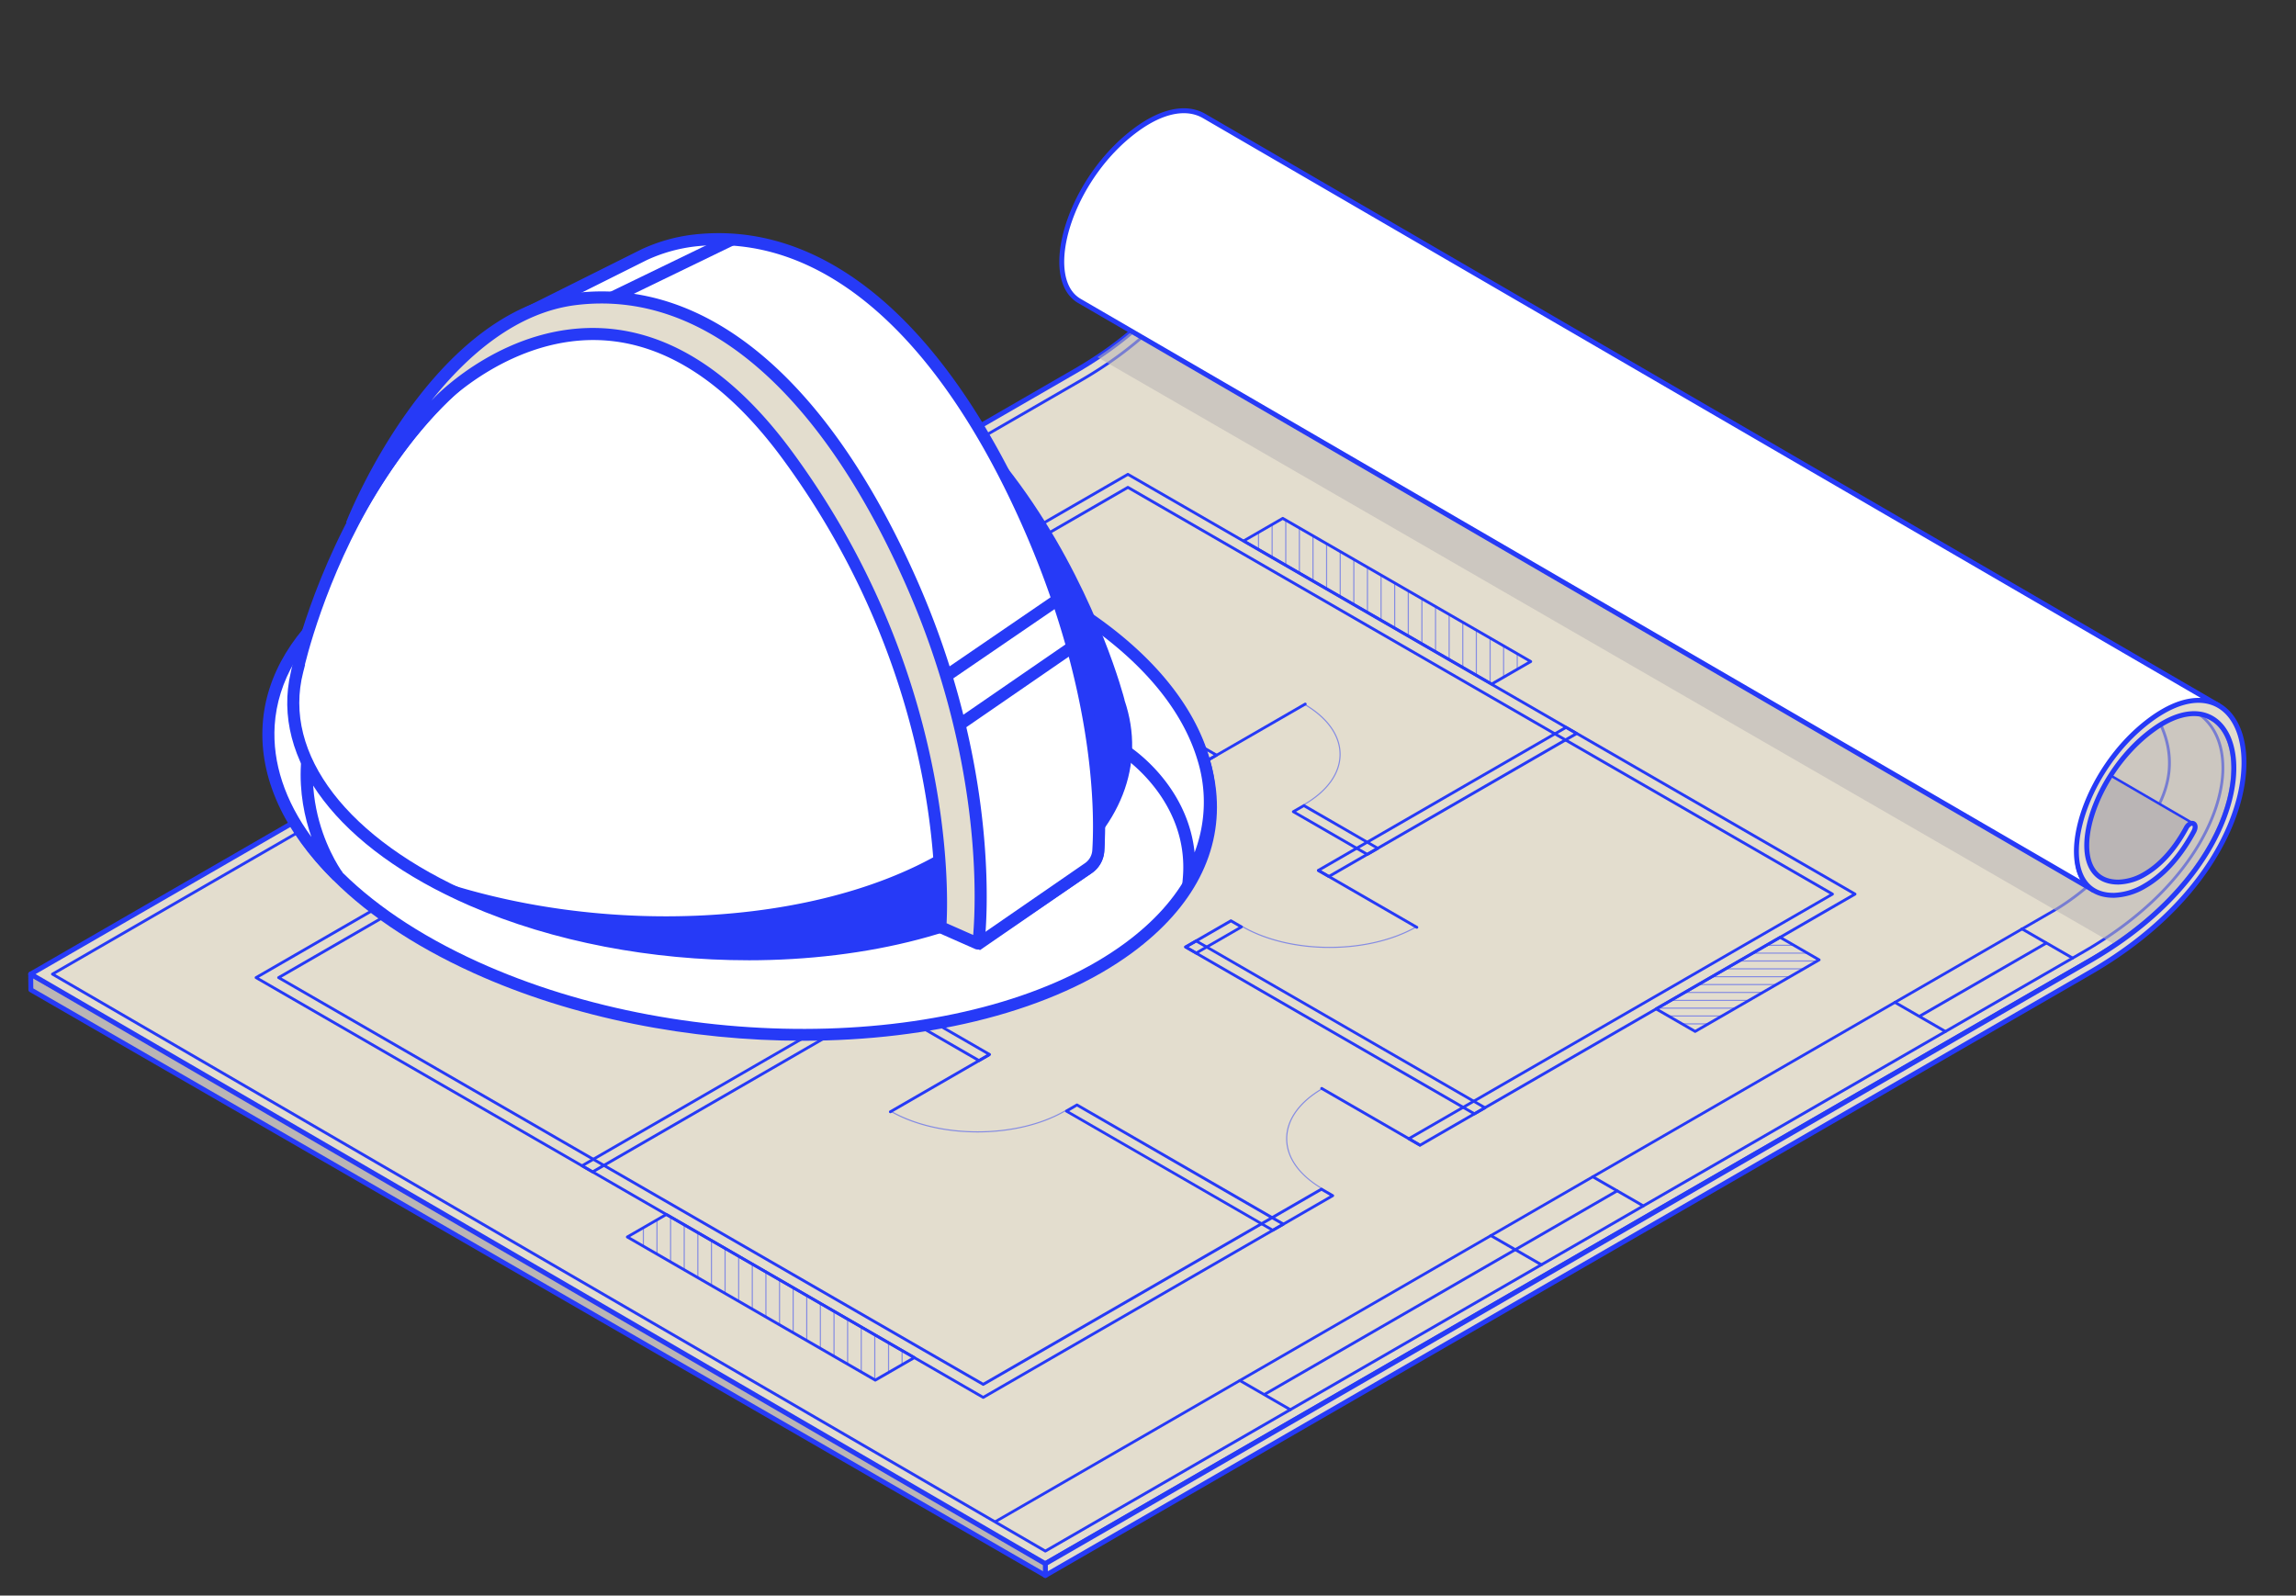 <?xml version="1.0" encoding="UTF-8"?> <svg xmlns="http://www.w3.org/2000/svg" xmlns:xlink="http://www.w3.org/1999/xlink" viewBox="0 0 1000 695"><rect x="0" y="0" width="1000" height="695" fill="#333333" stroke="none"/><defs><clipPath id="a15649f0-4586-4e7b-aa1c-4cb93ede206d"><polygon points="666.7 288.16 649.69 297.97 541.67 235.61 558.68 225.79 666.7 288.16" style="fill:none"></polygon></clipPath><clipPath id="f04d9e11-4232-43e6-8461-47265ed93919"><polygon points="738.31 449.29 721.31 439.48 775.32 408.29 792.32 418.11 738.31 449.29" style="fill:none"></polygon></clipPath><clipPath id="be7627a3-4031-413f-a607-f47656584661"><polygon points="204.31 372.22 187.3 362.4 279.83 308.98 296.84 318.79 204.31 372.22" style="fill:none"></polygon></clipPath><clipPath id="b2bb53d0-cebc-462e-9541-140f0d9d6396"><polygon points="398.24 591.37 381.23 601.18 273.21 538.82 290.21 529 398.24 591.37" style="fill:none"></polygon></clipPath></defs><g style="isolation:isolate"><g id="a966f166-d4d8-430d-9471-2c023008d66c" data-name="Layer 1"><g id="a60bea5e-d899-4918-afc8-bbb1a82882f4" data-name="13"><polygon points="13.37 424.3 13.44 431.15 455.3 686.25 459.17 674.2 13.37 424.3" style="fill:#bab5b5;stroke:#263af7;stroke-linecap:round;stroke-linejoin:round;stroke-width:2.136px"></polygon><path d="M963.35,312.88,521.44,56.06c19.47,11.31,12.6,67.63-53.07,105.55L13.37,424.3,455.28,681.13l455-262.7C976,380.52,982.82,324.2,963.35,312.88Z" style="fill:#e3ddce;stroke:#263af7;stroke-linecap:round;stroke-linejoin:round;stroke-width:2.136px"></path><path d="M433.63,663.38a.62.62,0,0,1-.3-1.15l462-266.73c.16-.1,16.76-10,23.81-21.26a5.82,5.82,0,0,1,1.09-1c18.19-14.62,23-28.5,23.88-37.56,1-11.13-3.05-22.21-12.2-32.95a.62.62,0,0,1,.07-.87.64.64,0,0,1,.87.07c9.36,11,13.57,22.4,12.48,33.87-.87,9.3-5.81,23.51-24.33,38.4-.46.38-.77.61-.86.72-7.17,11.45-23.5,21.2-24.2,21.61l-462,266.73A.59.59,0,0,1,433.63,663.38Z" style="fill:#263af7"></path><path d="M455.29,676.25a.68.68,0,0,1-.31-.08L22.53,424.84a.63.63,0,0,1-.3-.53.61.61,0,0,1,.31-.53l447.9-258.6c47.68-27.53,64.64-64.29,64.67-87.41a42,42,0,0,0-.75-8.24.62.62,0,0,1,.25-.62.61.61,0,0,1,.66,0L951.35,307.19c1.43.37,17.42,5,17.42,27.39,0,20.92-15.92,54.5-60.55,80.27L455.6,676.17A.68.68,0,0,1,455.29,676.25ZM24.07,424.31,455.29,674.93,907.6,413.79c44.18-25.51,59.9-58.61,59.94-79.21,0-22.37-16.39-26.17-16.55-26.21a.67.67,0,0,1-.18-.07L535.8,70.59a45.16,45.16,0,0,1,.54,7.18c0,23.44-17.15,60.68-65.29,88.48Z" style="fill:#263af7"></path><g style="mix-blend-mode:multiply;opacity:0.55"><path d="M478,155.58,921.27,411.53c55.37-37.52,60.4-88,42.08-98.65L521.44,56.06C539.9,66.79,534.58,118,478,155.58Z" style="fill:#bab5b5"></path></g><path d="M513.47,102a1.61,1.61,0,0,0-1.64.12,4.44,4.44,0,0,0-1.6,1.8c-5.53,10.22-12,16.57-18,20.06a23.66,23.66,0,0,1-11.39,3.47,14.3,14.3,0,0,1-7.44-1.76L915.27,382.48a14.35,14.35,0,0,0,7.44,1.75,23.61,23.61,0,0,0,11.4-3.47c6-3.48,12.5-9.83,18-20.05a4.56,4.56,0,0,1,1.61-1.81,1.62,1.62,0,0,1,1.63-.12Z" style="fill:#bab5b5;stroke:#263af7;stroke-miterlimit:10;stroke-width:1.068px"></path><path d="M524.49,50.55C518.4,47,510.05,47.33,500.18,53a56.51,56.51,0,0,0-5.06,3.31c-29.38,21.4-42.06,64.85-25,74.77L912.06,387.94c-17.08-9.93-2.38-50.08,25-73.66,1.62-1.4,4.53-2.76,6.18-3.71,9.87-5.7,17.1-6.73,23.19-3.19Z" style="fill:#fff;stroke:#263af7;stroke-miterlimit:10;stroke-width:2.136px"></path><path d="M942.1,309.85a56.61,56.61,0,0,0-5.07,3.31c-33.39,24.32-45.2,77.11-16.29,76.83a28,28,0,0,0,13.46-4.11c7.13-4.11,14.75-11.59,21.26-23.62,1.5-2.76,0-4.33-1.71-3.36a4.56,4.56,0,0,0-1.61,1.81c-5.53,10.22-12,16.57-18,20.05a23.61,23.61,0,0,1-11.4,3.47c-25.08.21-13.81-45.39,14.93-66.31a47.47,47.47,0,0,1,4.39-2.87c40.12-23.17,52,55.06-31.75,103.38l-455,262.7,0,5.13,455-262.7C1000.64,371.4,987.5,283.64,942.1,309.85Z" style="fill:#e3ddce;stroke:#263af7;stroke-linecap:round;stroke-linejoin:round;stroke-width:2.136px"></path><path d="M562,614.66a.55.55,0,0,1-.3-.09l-22-12.69a.6.6,0,0,1-.23-.83.61.61,0,0,1,.84-.23l22,12.69a.62.62,0,0,1,.23.84A.64.64,0,0,1,562,614.66Z" style="fill:#263af7"></path><path d="M671.33,551.52a.64.64,0,0,1-.3-.08l-22-12.7a.61.61,0,0,1-.22-.83.61.61,0,0,1,.84-.23l22,12.69a.62.62,0,0,1,.22.84A.6.6,0,0,1,671.33,551.52Z" style="fill:#263af7"></path><path d="M715.73,525.89a.65.65,0,0,1-.31-.08l-22-12.69a.62.62,0,0,1-.23-.84.61.61,0,0,1,.84-.23l22,12.69a.62.62,0,0,1-.3,1.15Z" style="fill:#263af7"></path><path d="M847.31,449.92a.55.55,0,0,1-.3-.09l-22-12.69a.61.61,0,0,1-.23-.84.62.62,0,0,1,.84-.22l22,12.69a.62.62,0,0,1-.31,1.15Z" style="fill:#263af7"></path><path d="M902.7,417.94a.68.68,0,0,1-.31-.08l-22-12.69a.62.62,0,1,1,.61-1.07l22,12.69a.61.61,0,0,1,.23.84A.6.6,0,0,1,902.7,417.94Z" style="fill:#263af7"></path><path d="M550.87,607.93a.62.62,0,0,1-.54-.31.61.61,0,0,1,.23-.83L704,518.21a.6.6,0,0,1,.84.22.61.61,0,0,1-.23.84L551.17,607.85A.64.64,0,0,1,550.87,607.93Z" style="fill:#263af7"></path><path d="M836.14,443.23a.6.6,0,0,1-.53-.31.62.62,0,0,1,.22-.84l55.06-31.78a.62.62,0,0,1,.84.22.61.61,0,0,1-.23.84l-55.06,31.79A.64.64,0,0,1,836.14,443.23Z" style="fill:#263af7"></path><path d="M642.17,485.78a.68.68,0,0,1-.31-.08L516.05,413.05a.61.61,0,0,1,0-1.06l4.6-2.66a.61.61,0,0,1,.61,0L647.08,482a.61.61,0,0,1,0,1.06l-4.6,2.66A.68.68,0,0,1,642.17,485.78ZM517.58,412.52l124.59,71.94,3.38-1.95L521,410.57Z" style="fill:#263af7"></path><path d="M258.1,511.07a.68.68,0,0,1-.31-.08l-4.6-2.66a.61.61,0,0,1,0-1.06l130.73-75.48a.61.61,0,0,1,.61,0l4.61,2.66a.62.62,0,0,1,0,1.06L258.41,511A.71.71,0,0,1,258.1,511.07Zm-3.38-3.27,3.38,1.95L387.6,435l-3.37-2Z" style="fill:#263af7"></path><path d="M325.53,404.25a.56.56,0,0,1-.31-.09l-4.6-2.65a.62.62,0,0,1,0-1.07l41.21-23.8a.68.68,0,0,1,.62,0l4.6,2.66a.61.61,0,0,1,.31.53.63.63,0,0,1-.31.54l-41.22,23.79A.55.55,0,0,1,325.53,404.25ZM322.15,401l3.38,1.94,40-23.09-3.38-1.95Z" style="fill:#d3dbdd"></path><path d="M404.81,358.47a.58.58,0,0,1-.31-.08l-4.6-2.66a.61.61,0,0,1,0-1.06l87.57-50.56a.61.61,0,0,1,.61,0l4.61,2.66a.62.62,0,0,1,0,1.06l-87.58,50.56A.54.54,0,0,1,404.81,358.47Zm-3.38-3.27,3.38,1.95,86.34-49.85-3.37-1.95Z" style="fill:#263af7"></path><path d="M521,415.77a.55.55,0,0,1-.3-.09L516.1,413a.61.61,0,0,1-.31-.54.59.59,0,0,1,.31-.53l19.71-11.38a.6.6,0,0,1,.61,0l4.6,2.66a.61.61,0,0,1,0,1.06l-19.71,11.38A.59.59,0,0,1,521,415.77Zm-3.37-3.28,3.37,1.95,18.49-10.67-3.37-1.95Z" style="fill:#263af7"></path><path d="M578.78,382.41a.55.55,0,0,1-.3-.09l-4.61-2.65a.63.63,0,0,1,0-1.07l107.9-62.29a.61.61,0,0,1,.61,0L687,319a.61.61,0,0,1,0,1.06L579.09,382.32A.59.59,0,0,1,578.78,382.41Zm-3.37-3.28,3.37,1.95L685.45,319.5l-3.38-1.95Z" style="fill:#263af7"></path><path d="M428.23,609.3a.71.71,0,0,1-.31-.08L111.23,426.37a.62.62,0,0,1,0-1.07L490.94,206.08a.61.61,0,0,1,.61,0l316.7,182.84a.62.62,0,0,1,0,1.07L618.79,499.37a.61.61,0,0,1-.61,0l-4.91-2.84A.6.6,0,0,1,613,496a.61.61,0,0,1,.31-.53l183.62-106L491.24,213,122.58,425.84,428.23,602.3l147-84.85a.61.61,0,0,1,.61,0l4.91,2.83a.61.61,0,0,1,.31.53.63.63,0,0,1-.31.54L428.54,609.22A.68.68,0,0,1,428.23,609.3ZM112.76,425.84,428.23,608l151-87.17-3.68-2.12-147,84.85a.58.58,0,0,1-.62,0L121.05,426.37a.61.61,0,0,1-.31-.53.63.63,0,0,1,.31-.54L490.94,211.75a.61.61,0,0,1,.61,0L798.43,388.92a.63.63,0,0,1,0,1.07L614.81,496l3.68,2.13L806.71,389.45,491.25,207.32Z" style="fill:#263af7"></path><path d="M261.23,367.24a.64.64,0,0,1-.3-.08L237.4,353.58a.62.62,0,0,1-.3-.54.6.6,0,0,1,.3-.53l4.61-2.66a.66.66,0,0,1,.61,0l23.52,13.59a.61.61,0,0,1,0,1.06l-4.6,2.66A.68.68,0,0,1,261.23,367.24ZM238.94,353l22.29,12.88,3.38-1.95-22.3-12.88Z" style="fill:#d3dbdd"></path><path d="M426.39,462.59a.58.58,0,0,1-.31-.08L299,389.13a.61.61,0,0,1,0-1.06l4.6-2.66a.62.62,0,0,1,.62,0L431.3,458.79a.61.61,0,0,1,.31.53.63.63,0,0,1-.31.54l-4.6,2.65A.58.58,0,0,1,426.39,462.59Zm-125.87-74,125.87,72.67,3.38-1.95L303.9,386.65Z" style="fill:#263af7"></path><path d="M554.36,536.48a.59.59,0,0,1-.31-.09l-89.9-51.9a.61.61,0,0,1-.31-.53.6.6,0,0,1,.31-.53l4.6-2.66a.56.56,0,0,1,.61,0l89.91,51.9a.62.62,0,0,1,.3.54.6.6,0,0,1-.3.53l-4.6,2.65A.59.59,0,0,1,554.36,536.48ZM465.68,484l88.68,51.19,3.37-1.94L469.06,482Z" style="fill:#263af7"></path><path d="M595.49,372.76a.64.64,0,0,1-.3-.08L563,354.09a.61.61,0,0,1,0-1.06l4.6-2.66a.62.62,0,0,1,.62,0L600.4,369a.63.63,0,0,1,.31.54.61.61,0,0,1-.31.53l-4.6,2.66A.65.65,0,0,1,595.49,372.76Zm-31-19.2,31,17.88,3.38-1.95-31-17.88Z" style="fill:#263af7"></path><path d="M525.24,332.2a.64.64,0,0,1-.3-.08L399.71,259.81a.61.61,0,0,1,0-1.06l4.6-2.66a.61.61,0,0,1,.61,0L530.15,328.4a.61.61,0,0,1,0,1.06l-4.6,2.66A.65.65,0,0,1,525.24,332.2Zm-124-72.92,124,71.6,3.38-1.95-124-71.6Z" style="fill:#263af7"></path><path d="M618.39,499.4a.59.59,0,0,1-.31-.09l-42.79-24.7a.62.62,0,0,1,.61-1.07l42.8,24.71a.62.62,0,0,1,.22.84A.63.63,0,0,1,618.39,499.4Z" style="fill:#263af7"></path><g style="opacity:0.5"><path d="M576.16,518.18c-10.35-5.93-16-13.79-16-22.17s5.63-16.23,15.85-22.13a.25.25,0,0,1,.34.09.24.24,0,0,1-.09.33c-10.06,5.81-15.61,13.52-15.61,21.71s5.54,15.9,15.61,21.71a.25.25,0,0,1-.12.46Z" style="fill:#263af7"></path></g><path d="M387.79,484.9a.6.6,0,0,1-.53-.31.62.62,0,0,1,.22-.84l42.79-24.7a.61.61,0,1,1,.62,1.06l-42.8,24.71A.64.64,0,0,1,387.79,484.9Z" style="fill:#263af7"></path><g style="opacity:0.5"><path d="M425.78,493.27c-13.79,0-27.59-3-38.09-9.1a.23.23,0,0,1-.09-.33.24.24,0,0,1,.34-.09c20.86,12.05,54.82,12.05,75.69,0a.25.25,0,0,1,.34.09.25.25,0,0,1-.09.33C453.37,490.24,439.58,493.27,425.78,493.27Z" style="fill:#263af7"></path></g><path d="M617.1,404.54a.58.58,0,0,1-.31-.08L574,379.76a.62.62,0,0,1-.23-.84.61.61,0,0,1,.84-.23L617.4,403.4a.61.61,0,0,1,.23.84A.63.63,0,0,1,617.1,404.54Z" style="fill:#263af7"></path><g style="opacity:0.5"><path d="M579.1,412.92c-13.79,0-27.59-3-38.09-9.1a.24.24,0,0,1-.09-.33.24.24,0,0,1,.34-.09c20.86,12.05,54.82,12.05,75.69,0a.24.24,0,0,1,.24.42C606.69,409.89,592.9,412.92,579.1,412.92Z" style="fill:#263af7"></path></g><path d="M525.7,332a.63.63,0,0,1-.54-.3.62.62,0,0,1,.23-.84l42.79-24.71a.61.61,0,0,1,.84.23.6.6,0,0,1-.23.83L526,331.88A.54.54,0,0,1,525.7,332Z" style="fill:#263af7"></path><g style="opacity:0.5"><path d="M567.93,350.75a.23.23,0,0,1-.21-.13.24.24,0,0,1,.09-.33c10.06-5.81,15.6-13.52,15.6-21.71s-5.54-15.9-15.6-21.71a.25.25,0,0,1-.09-.34.24.24,0,0,1,.33-.09c10.22,5.91,15.85,13.77,15.85,22.14s-5.63,16.23-15.85,22.13A.17.17,0,0,1,567.93,350.75Z" style="fill:#263af7"></path></g><path d="M404.24,358.11a.61.61,0,0,1-.31-.09l-42.79-24.7a.62.62,0,0,1,.62-1.07L404.55,357a.62.62,0,0,1,.22.84A.6.6,0,0,1,404.24,358.11Z" style="fill:#d3dbdd"></path><g style="opacity:0.5"><path d="M362,376.89c-10.35-5.93-16-13.79-16-22.17s5.63-16.23,15.85-22.13a.25.25,0,0,1,.34.09.23.23,0,0,1-.09.33c-10.06,5.81-15.6,13.52-15.6,21.71s5.54,15.9,15.6,21.71a.25.25,0,0,1,.09.34A.24.24,0,0,1,362,376.89Z" style="fill:#d3dbdd"></path></g><path d="M222.68,389.46a.61.61,0,0,1-.31-1.14l42.79-24.71a.61.61,0,0,1,.84.23.62.62,0,0,1-.22.84L223,389.38A.54.54,0,0,1,222.68,389.46Z" style="fill:#d3dbdd"></path><g style="opacity:0.5"><path d="M260.67,397.83c-13.79,0-27.59-3-38.09-9.09a.25.25,0,0,1-.09-.34.25.25,0,0,1,.33-.09c20.87,12.05,54.83,12.05,75.7,0a.26.26,0,0,1,.33.09.25.25,0,0,1-.09.34C288.26,394.8,274.47,397.83,260.67,397.83Z" style="fill:#d3dbdd"></path></g><g style="clip-path:url(#a15649f0-4586-4e7b-aa1c-4cb93ede206d)"><g style="opacity:0.5"><path d="M548.13,242.46a.24.24,0,0,1-.24-.24V216.83a.25.25,0,1,1,.49,0v25.39A.25.25,0,0,1,548.13,242.46Z" style="fill:#263af7"></path></g><g style="opacity:0.5"><path d="M554.06,245.89a.25.25,0,0,1-.24-.25V220.25a.25.25,0,1,1,.49,0v25.39A.25.25,0,0,1,554.06,245.89Z" style="fill:#263af7"></path></g><g style="opacity:0.5"><path d="M560,249.31a.24.24,0,0,1-.24-.24v-25.4a.25.25,0,0,1,.49,0v25.4A.25.25,0,0,1,560,249.31Z" style="fill:#263af7"></path></g><g style="opacity:0.5"><path d="M565.93,252.73a.25.25,0,0,1-.25-.24V227.1a.25.25,0,1,1,.49,0v25.39A.24.24,0,0,1,565.93,252.73Z" style="fill:#263af7"></path></g><g style="opacity:0.5"><path d="M571.86,256.16a.25.25,0,0,1-.25-.25V230.52a.25.25,0,0,1,.49,0v25.39A.25.25,0,0,1,571.86,256.16Z" style="fill:#263af7"></path></g><g style="opacity:0.5"><path d="M577.79,259.58a.25.25,0,0,1-.25-.24V234a.25.25,0,1,1,.49,0v25.39A.24.24,0,0,1,577.79,259.58Z" style="fill:#263af7"></path></g><g style="opacity:0.5"><path d="M583.72,263a.25.25,0,0,1-.25-.25V237.37a.25.25,0,0,1,.25-.25.25.25,0,0,1,.25.25v25.39A.25.25,0,0,1,583.72,263Z" style="fill:#263af7"></path></g><g style="opacity:0.5"><path d="M589.65,266.43a.25.25,0,0,1-.25-.24v-25.4a.25.25,0,0,1,.49,0v25.4A.24.24,0,0,1,589.65,266.43Z" style="fill:#263af7"></path></g><g style="opacity:0.5"><path d="M595.58,269.85a.25.25,0,0,1-.25-.24V244.22a.25.25,0,0,1,.25-.25.25.25,0,0,1,.25.25v25.39A.25.25,0,0,1,595.58,269.85Z" style="fill:#263af7"></path></g><g style="opacity:0.5"><path d="M601.51,273.28a.25.25,0,0,1-.25-.25V247.64a.25.25,0,0,1,.49,0V273A.25.25,0,0,1,601.51,273.28Z" style="fill:#263af7"></path></g><g style="opacity:0.5"><path d="M607.44,276.7a.25.25,0,0,1-.25-.24V251.07a.25.25,0,1,1,.5,0v25.39A.25.25,0,0,1,607.44,276.7Z" style="fill:#263af7"></path></g><g style="opacity:0.5"><path d="M613.37,280.13a.25.25,0,0,1-.25-.25V254.49a.25.25,0,0,1,.25-.24.25.25,0,0,1,.25.24v25.39A.25.25,0,0,1,613.37,280.13Z" style="fill:#263af7"></path></g><g style="opacity:0.5"><path d="M619.3,283.55a.25.25,0,0,1-.25-.24v-25.4a.25.25,0,0,1,.25-.24.25.25,0,0,1,.25.24v25.4A.25.25,0,0,1,619.3,283.55Z" style="fill:#263af7"></path></g><g style="opacity:0.5"><path d="M625.23,287a.24.24,0,0,1-.24-.24V261.34a.25.25,0,1,1,.49,0v25.39A.25.25,0,0,1,625.23,287Z" style="fill:#263af7"></path></g><g style="opacity:0.5"><path d="M631.16,290.4a.25.25,0,0,1-.25-.25V264.76a.25.25,0,0,1,.25-.24.25.25,0,0,1,.25.24v25.39A.25.25,0,0,1,631.16,290.4Z" style="fill:#263af7"></path></g><g style="opacity:0.5"><path d="M637.09,293.82a.24.24,0,0,1-.24-.24V268.19a.25.25,0,1,1,.49,0v25.39A.25.25,0,0,1,637.09,293.82Z" style="fill:#263af7"></path></g><g style="opacity:0.5"><path d="M643,297.25a.25.25,0,0,1-.24-.25V271.61a.25.25,0,1,1,.49,0V297A.25.25,0,0,1,643,297.25Z" style="fill:#263af7"></path></g><g style="opacity:0.5"><path d="M649,300.67a.24.24,0,0,1-.24-.24V275a.25.25,0,0,1,.49,0v25.4A.25.25,0,0,1,649,300.67Z" style="fill:#263af7"></path></g><g style="opacity:0.5"><path d="M654.89,304.1a.25.25,0,0,1-.25-.25V278.46a.25.25,0,1,1,.49,0v25.39A.25.25,0,0,1,654.89,304.1Z" style="fill:#263af7"></path></g><g style="opacity:0.5"><path d="M660.81,307.52a.25.25,0,0,1-.24-.25V281.88a.25.25,0,0,1,.49,0v25.39A.25.25,0,0,1,660.81,307.52Z" style="fill:#263af7"></path></g></g><g style="clip-path:url(#f04d9e11-4232-43e6-8461-47265ed93919)"><g style="opacity:0.5"><path d="M808.34,412h-44a.25.25,0,0,1,0-.49h44a.25.25,0,0,1,0,.49Z" style="fill:#263af7"></path></g><g style="opacity:0.5"><path d="M802.4,415.41h-44a.25.25,0,1,1,0-.49h44a.25.25,0,1,1,0,.49Z" style="fill:#263af7"></path></g><g style="opacity:0.5"><path d="M796.47,418.84h-44a.25.25,0,0,1,0-.5h44a.25.25,0,0,1,0,.5Z" style="fill:#263af7"></path></g><g style="opacity:0.5"><path d="M790.54,422.26h-44a.25.25,0,1,1,0-.49h44a.25.25,0,1,1,0,.49Z" style="fill:#263af7"></path></g><g style="opacity:0.5"><path d="M784.61,425.68h-44a.25.25,0,0,1,0-.49h44a.25.25,0,1,1,0,.49Z" style="fill:#263af7"></path></g><g style="opacity:0.5"><path d="M778.68,429.11h-44a.25.25,0,1,1,0-.49h44a.25.25,0,1,1,0,.49Z" style="fill:#263af7"></path></g><g style="opacity:0.5"><path d="M772.75,432.53h-44a.25.25,0,0,1,0-.49h44a.25.25,0,1,1,0,.49Z" style="fill:#263af7"></path></g><g style="opacity:0.5"><path d="M766.82,436h-44a.25.25,0,1,1,0-.49h44a.25.25,0,1,1,0,.49Z" style="fill:#263af7"></path></g><g style="opacity:0.5"><path d="M760.89,439.38h-44a.25.25,0,0,1,0-.49h44a.25.25,0,1,1,0,.49Z" style="fill:#263af7"></path></g><g style="opacity:0.5"><path d="M755,442.8H711a.25.25,0,1,1,0-.49h44a.25.25,0,1,1,0,.49Z" style="fill:#263af7"></path></g><g style="opacity:0.5"><path d="M749,446.23h-44a.25.25,0,1,1,0-.49h44a.25.25,0,0,1,0,.49Z" style="fill:#263af7"></path></g></g><g style="clip-path:url(#be7627a3-4031-413f-a607-f47656584661)"><g style="opacity:0.5"><path d="M325.4,304.86h-44a.25.25,0,1,1,0-.49h44a.25.25,0,1,1,0,.49Z" style="fill:#d3dbdd"></path></g><g style="opacity:0.5"><path d="M319.47,308.28h-44a.25.25,0,0,1,0-.49h44a.25.25,0,1,1,0,.49Z" style="fill:#d3dbdd"></path></g><g style="opacity:0.5"><path d="M313.54,311.7h-44a.25.25,0,0,1,0-.49h44a.25.25,0,1,1,0,.49Z" style="fill:#d3dbdd"></path></g><g style="opacity:0.5"><path d="M307.61,315.13h-44a.25.25,0,0,1,0-.49h44a.25.25,0,1,1,0,.49Z" style="fill:#d3dbdd"></path></g><g style="opacity:0.5"><path d="M301.68,318.55h-44a.25.25,0,0,1,0-.49h44a.25.25,0,1,1,0,.49Z" style="fill:#d3dbdd"></path></g><g style="opacity:0.5"><path d="M295.75,322h-44a.25.25,0,0,1,0-.49h44a.25.25,0,1,1,0,.49Z" style="fill:#d3dbdd"></path></g><g style="opacity:0.5"><path d="M289.82,325.4h-44a.25.25,0,0,1,0-.49h44a.25.25,0,1,1,0,.49Z" style="fill:#d3dbdd"></path></g><g style="opacity:0.5"><path d="M283.89,328.83h-44a.25.25,0,1,1,0-.49h44a.25.25,0,1,1,0,.49Z" style="fill:#d3dbdd"></path></g><g style="opacity:0.5"><path d="M278,332.25H234a.25.25,0,1,1,0-.49h44a.25.25,0,0,1,0,.49Z" style="fill:#d3dbdd"></path></g><g style="opacity:0.5"><path d="M272,335.67h-44a.25.25,0,1,1,0-.49h44a.25.25,0,0,1,0,.49Z" style="fill:#d3dbdd"></path></g><g style="opacity:0.5"><path d="M266.1,339.1h-44a.25.25,0,1,1,0-.49h44a.25.25,0,0,1,0,.49Z" style="fill:#d3dbdd"></path></g><g style="opacity:0.5"><path d="M260.17,342.52h-44a.25.25,0,1,1,0-.49h44a.25.25,0,0,1,0,.49Z" style="fill:#d3dbdd"></path></g><g style="opacity:0.5"><path d="M254.24,346h-44a.25.25,0,0,1,0-.5h44a.25.25,0,0,1,0,.5Z" style="fill:#d3dbdd"></path></g><g style="opacity:0.5"><path d="M248.31,349.37h-44a.25.25,0,1,1,0-.49h44a.25.25,0,0,1,0,.49Z" style="fill:#d3dbdd"></path></g><g style="opacity:0.5"><path d="M242.38,352.79h-44a.25.25,0,1,1,0-.49h44a.25.25,0,0,1,0,.49Z" style="fill:#d3dbdd"></path></g><g style="opacity:0.5"><path d="M236.44,356.22h-44a.25.25,0,1,1,0-.49h44a.25.25,0,1,1,0,.49Z" style="fill:#d3dbdd"></path></g><g style="opacity:0.5"><path d="M230.51,359.64h-44a.25.25,0,1,1,0-.49h44a.25.25,0,1,1,0,.49Z" style="fill:#d3dbdd"></path></g><g style="opacity:0.5"><path d="M224.58,363.07h-44a.25.25,0,0,1,0-.49h44a.25.25,0,1,1,0,.49Z" style="fill:#d3dbdd"></path></g><g style="opacity:0.5"><path d="M218.65,366.49h-44a.25.25,0,0,1,0-.49h44a.25.25,0,1,1,0,.49Z" style="fill:#d3dbdd"></path></g><g style="opacity:0.5"><path d="M212.72,369.92h-44a.25.25,0,0,1-.24-.25.25.25,0,0,1,.24-.25h44a.25.25,0,0,1,.25.25A.25.25,0,0,1,212.72,369.92Z" style="fill:#d3dbdd"></path></g></g><g style="clip-path:url(#b2bb53d0-cebc-462e-9541-140f0d9d6396)"><g style="opacity:0.5"><path d="M280.21,546a.24.24,0,0,1-.24-.24v-25.4a.25.25,0,0,1,.49,0v25.4A.25.25,0,0,1,280.21,546Z" style="fill:#263af7"></path></g><g style="opacity:0.5"><path d="M286.14,549.41a.25.25,0,0,1-.24-.25V523.77a.25.25,0,1,1,.49,0v25.39A.25.25,0,0,1,286.14,549.41Z" style="fill:#263af7"></path></g><g style="opacity:0.5"><path d="M292.07,552.83a.25.25,0,0,1-.24-.25V527.19a.25.25,0,0,1,.49,0v25.39A.25.25,0,0,1,292.07,552.83Z" style="fill:#263af7"></path></g><g style="opacity:0.5"><path d="M298,556.26a.25.25,0,0,1-.24-.25V530.62a.25.25,0,1,1,.49,0V556A.25.25,0,0,1,298,556.26Z" style="fill:#263af7"></path></g><g style="opacity:0.5"><path d="M303.93,559.68a.25.25,0,0,1-.24-.25V534a.25.25,0,1,1,.49,0v25.39A.25.25,0,0,1,303.93,559.68Z" style="fill:#263af7"></path></g><g style="opacity:0.5"><path d="M309.86,563.1a.24.24,0,0,1-.24-.24v-25.4a.25.25,0,0,1,.49,0v25.4A.25.25,0,0,1,309.86,563.1Z" style="fill:#263af7"></path></g><g style="opacity:0.5"><path d="M315.8,566.53a.25.25,0,0,1-.25-.25V540.89a.25.25,0,1,1,.49,0v25.39A.25.25,0,0,1,315.8,566.53Z" style="fill:#263af7"></path></g><g style="opacity:0.5"><path d="M321.73,570a.25.25,0,0,1-.25-.24v-25.4a.25.25,0,0,1,.49,0v25.4A.24.24,0,0,1,321.73,570Z" style="fill:#263af7"></path></g><g style="opacity:0.5"><path d="M327.66,573.37a.25.25,0,0,1-.25-.24V547.74a.25.25,0,1,1,.49,0v25.39A.24.24,0,0,1,327.66,573.37Z" style="fill:#263af7"></path></g><g style="opacity:0.5"><path d="M333.59,576.8a.25.25,0,0,1-.25-.25V551.16a.25.25,0,1,1,.49,0v25.39A.25.25,0,0,1,333.59,576.8Z" style="fill:#263af7"></path></g><g style="opacity:0.5"><path d="M339.52,580.22a.25.25,0,0,1-.25-.24V554.59a.25.25,0,1,1,.49,0V580A.24.24,0,0,1,339.52,580.22Z" style="fill:#263af7"></path></g><g style="opacity:0.5"><path d="M345.45,583.65a.25.25,0,0,1-.25-.25V558a.25.25,0,1,1,.49,0V583.4A.25.25,0,0,1,345.45,583.65Z" style="fill:#263af7"></path></g><g style="opacity:0.5"><path d="M351.38,587.07a.25.25,0,0,1-.25-.25V561.43a.25.25,0,0,1,.49,0v25.39A.25.25,0,0,1,351.38,587.07Z" style="fill:#263af7"></path></g><g style="opacity:0.5"><path d="M357.31,590.5a.25.25,0,0,1-.25-.25V564.86a.25.25,0,1,1,.49,0v25.39A.25.25,0,0,1,357.31,590.5Z" style="fill:#263af7"></path></g><g style="opacity:0.5"><path d="M363.24,593.92a.25.25,0,0,1-.24-.25V568.28a.25.25,0,1,1,.49,0v25.39A.25.25,0,0,1,363.24,593.92Z" style="fill:#263af7"></path></g><g style="opacity:0.5"><path d="M369.17,597.34a.24.24,0,0,1-.24-.24V571.71a.25.25,0,1,1,.49,0V597.1A.25.25,0,0,1,369.17,597.34Z" style="fill:#263af7"></path></g><g style="opacity:0.5"><path d="M375.1,600.77a.25.25,0,0,1-.24-.25V575.13a.25.25,0,1,1,.49,0v25.39A.25.25,0,0,1,375.1,600.77Z" style="fill:#263af7"></path></g><g style="opacity:0.5"><path d="M381,604.19a.25.25,0,0,1-.24-.25V578.55a.25.25,0,0,1,.49,0v25.39A.25.25,0,0,1,381,604.19Z" style="fill:#263af7"></path></g><g style="opacity:0.5"><path d="M387,607.62a.25.25,0,0,1-.24-.25V582a.25.25,0,1,1,.49,0v25.39A.25.25,0,0,1,387,607.62Z" style="fill:#263af7"></path></g><g style="opacity:0.5"><path d="M392.89,611a.25.25,0,0,1-.24-.25V585.4a.25.25,0,0,1,.49,0v25.39A.25.25,0,0,1,392.89,611Z" style="fill:#263af7"></path></g></g><path d="M649.69,298.59a.64.64,0,0,1-.3-.08l-108-62.37a.62.62,0,0,1,0-1.06l17-9.82a.61.61,0,0,1,.61,0l108,62.36a.64.64,0,0,1,.31.54.61.61,0,0,1-.31.53l-17,9.82A.68.68,0,0,1,649.69,298.59Zm-106.79-63,106.79,61.66,15.78-9.11L558.68,226.5Z" style="fill:#263af7"></path><path d="M738.31,449.91a.55.55,0,0,1-.3-.09L721,440a.62.62,0,0,1,0-1.07l54-31.18a.6.6,0,0,1,.61,0l17,9.82a.61.61,0,0,1,0,1.06l-54,31.18A.59.59,0,0,1,738.31,449.91Zm-15.77-10.44,15.77,9.11,52.79-30.47L775.32,409Z" style="fill:#263af7"></path><path d="M204.31,372.83a.65.65,0,0,1-.31-.08l-17-9.82a.61.61,0,0,1,0-1.06l92.53-53.43a.61.61,0,0,1,.61,0l17,9.82a.62.62,0,0,1,0,1.06l-92.54,53.43A.64.64,0,0,1,204.31,372.83ZM188.53,362.4l15.78,9.11,91.3-52.72-15.78-9.11Z" style="fill:#d3dbdd"></path><path d="M381.23,601.8a.61.61,0,0,1-.31-.09l-108-62.36a.63.63,0,0,1,0-1.07l17-9.82a.61.61,0,0,1,.61,0l108,62.37a.61.61,0,0,1,.31.53.63.63,0,0,1-.31.54l-17,9.81A.59.59,0,0,1,381.23,601.8Zm-106.79-63,106.79,61.65L397,591.36,290.21,529.7Z" style="fill:#263af7"></path></g><path d="M438.11,250.73c93.38,42.38,117.38,114.93,53.61,162.06s-191.15,51-284.53,8.61S89.82,306.47,153.59,259.34s191.15-51,284.52-8.61Z" style="fill:#fff"></path><path d="M295.51,223.94c-55,0-106.73,12.65-140.37,37.51-25,18.49-36.87,41.23-34.27,65.76,3.67,34.8,35.53,68.26,87.41,91.8,92.45,41.95,218.9,38.21,281.89-8.33,25-18.49,36.86-41.23,34.27-65.76-3.67-34.8-35.53-68.26-87.41-91.8h0c-43.07-19.55-93.54-29.18-141.52-29.18Zm54.14,229.4c-48.73,0-99.88-9.75-143.54-29.56-53.61-24.33-86.58-59.33-90.45-96-2.8-26.48,9.77-50.87,36.37-70.52,64.34-47.55,193.16-51.55,287.17-8.89,53.61,24.33,86.58,59.33,90.45,96,2.8,26.48-9.78,50.87-36.37,70.53-34.47,25.46-87.43,38.44-143.63,38.44Z" style="fill:#263af7"></path><path d="M444.06,252l46.09,75.19s30.68,19.62,27.62,55.43c25.28-43.26-2.34-96-73.71-130.62Z" style="fill:#fff"></path><path d="M492.08,325.31c3.78,2.57,25.31,18.35,28.21,46a61.85,61.85,0,0,0,1.16-40.57c-8.21-27-33-52.45-70.31-72.23l40.94,66.79ZM514.17,394l1-11.58c2.88-33.74-26.13-52.81-26.42-53l-.83-.84-50.76-82.81,8.06,3.9c43.17,21,72,49.22,81.26,79.59A67.19,67.19,0,0,1,520,383.93l-5.86,10Z" style="fill:#263af7"></path><path d="M147.22,381.2c-2.08-2.95-28.88-42.64.14-88,9.43-14.72,9.07-25.8,4.11-34.07-45.5,34.57-44.54,82.39-4.25,122Z" style="fill:#fff"></path><path d="M150.32,263.48C131.45,278.6,120.86,296.7,119.63,316c-1,16.26,4.46,32.79,16,48.58-5.91-16.91-9.32-43.45,9.24-72.43,7-11,8.85-20.59,5.43-28.64Zm-5.2,119.88c-21.57-21.21-32.19-44.64-30.72-67.73,1.39-21.65,13.56-41.8,35.22-58.26L152,255.6l1.5,2.52c6.23,10.4,4.84,22.79-4.15,36.83-27.82,43.44-3.12,80.91-.21,85l-4,3.37Z" style="fill:#263af7"></path><path d="M487.19,305.41h0s-41.32-166-184.74-173.79c-138-7.51-173,160.5-173,160.5l0,0c-9.18,35.63,17.91,74.61,75.92,99.88,82.21,35.8,195.3,30.51,252.58-11.83,29.24-21.6,38.25-48.68,29.17-74.77Z" style="fill:#fff"></path><path d="M485.4,304.84h0S453.25,175.86,347.35,140c78.74,48.26,103.8,148.82,103.8,148.82h0c9.07,26.1.06,53.17-29.17,74.77-54.5,40.28-159.49,47-240.37,16.73a211.84,211.84,0,0,0,22,11.14c82.21,35.81,195.3,30.52,252.58-11.82,29.24-21.6,38.24-48.68,29.18-74.78Z" style="fill:#263af7"></path><path d="M132.78,289.51h.12l-.84,3.27c-9.21,35.72,19.31,72.82,74.43,96.83,81.31,35.4,193.46,30.23,250-11.54,27.3-20.17,37.33-45.67,28.25-71.8l-1.21-3.48h.26C477,279.67,431.08,141.23,302.34,134.22c-124-6.67-163.83,132.45-169.56,155.29ZM325.86,418.28c-41.57,0-84.64-7.83-121.47-23.87-56.95-24.81-86.59-63.61-77.74-101.57l.27-1.27c.35-1.7,37.12-170.24,175.71-162.58,143.68,7.83,186.71,174.1,187.13,175.78l0,.18c9.52,27.93-1.48,56.1-30.22,77.34-32.14,23.75-81.76,36-133.72,36Z" style="fill:#263af7"></path><path d="M446.87,226.19C407.42,138.28,355.5,98.34,301.63,104.84a72.22,72.22,0,0,0-21,6L231,135.69l-1,7.63,48.35-5,57.44,32.8,22.73,40.66L397,264.06l20.56,100.43L426,410.64l.52.22L474,378.19a10,10,0,0,0,4.35-7.67c1-16.26,1.41-71.09-31.45-144.33Z" style="fill:#fff"></path><path d="M278.91,135.59l58.8,33.57,23.09,41.3,38.76,53.07L420.12,364,428,406.71,472.48,376a7.38,7.38,0,0,0,3.23-5.67c1-15.09,1.55-70-31.23-143.09C406.86,143.45,356.24,100.89,302,107.44a69.13,69.13,0,0,0-20.26,5.83l-48.3,24.14-.38,3,45.9-4.78ZM426.85,413.84l-2.63-1.11-.78-1.61L415,365l-20.43-99.81L356.41,213.3,333.86,173l-56.09-32L227,146.26,228.56,134l50.89-25.43a74.28,74.28,0,0,1,21.87-6.3C358,95.34,410.62,139,449.26,225.12h0c33.28,74.18,32.66,130.18,31.68,145.57a12.66,12.66,0,0,1-5.48,9.66l-48.61,33.49Z" style="fill:#263af7"></path><path d="M417.88,315.67l-8.42,9.12,8.12,39.7,8.47,46.15.53.22L474,378.19a10.07,10.07,0,0,0,4.36-7.67c.75-11.8,1.08-44-11.31-88.7l-49.17,33.85Z" style="fill:#fff"></path><path d="M412.29,325.58,420.15,364,428,406.71,472.52,376a7.38,7.38,0,0,0,3.22-5.67c.72-11.26,1.11-41.59-10.25-84.29l-45.88,31.59-7.32,7.92Zm12,87.14-.78-1.61L415,365l-8.38-41,9.78-10.49,52.19-35.93,1,3.55c12.57,45.33,12.16,77.73,11.4,89.56a12.63,12.63,0,0,1-5.48,9.65l-48.56,33" style="fill:#263af7"></path><path d="M191.07,175s76-80,152,23.46,66.52,205.38,66.52,205.38l16.12,7.13a.34.34,0,0,0,.49-.25c.7-6.1,7.51-75.16-30.15-159.08-39.44-87.91-91.36-127.85-145.22-121.35-61.82,7.46-97.64,98.18-97.64,98.18s15.11-30,37.92-53.47Z" style="fill:#e3ddce"></path><path d="M412.28,402.15l11.58,5.12c1.3-15.68,3.79-78.75-30.23-154.58C356,168.87,305.42,126.3,251.1,132.86c-25.91,3.12-47.3,21.65-63.21,41.65.42-.45.86-.9,1.29-1.35,1.38-1.45,31.8-32.75,74-30.15,29.52,1.88,57.09,20,81.95,53.87,70,95.34,67.92,190.74,67.14,205.27Zm13.56,11.44a3,3,0,0,1-1.25-.27l-17.82-7.87.17-1.88c.09-1,8.4-102.22-66-203.59-23.9-32.56-50.16-50-78.06-51.73-39.82-2.41-69.6,28.22-69.89,28.53l0,0c-22.27,22.94-37.32,52.52-37.47,52.82l-4.77-2.14c1.48-3.77,37.12-92.26,99.76-99.82,56.77-6.88,109.31,36.79,147.93,122.88,37.71,84,31.23,152.87,30.36,160.45l-.15,1.33-1.33.9a2.94,2.94,0,0,1-1.44.37Z" style="fill:#263af7"></path><polygon points="413.57 296.61 410.61 292.29 459.21 259.05 462.17 263.38 413.57 296.61 413.57 296.61" style="fill:#263af7"></polygon><polygon points="267.61 132.05 265.32 127.34 317.57 102.01 319.85 106.73 267.61 132.05 267.61 132.05" style="fill:#263af7"></polygon></g></g></svg> 